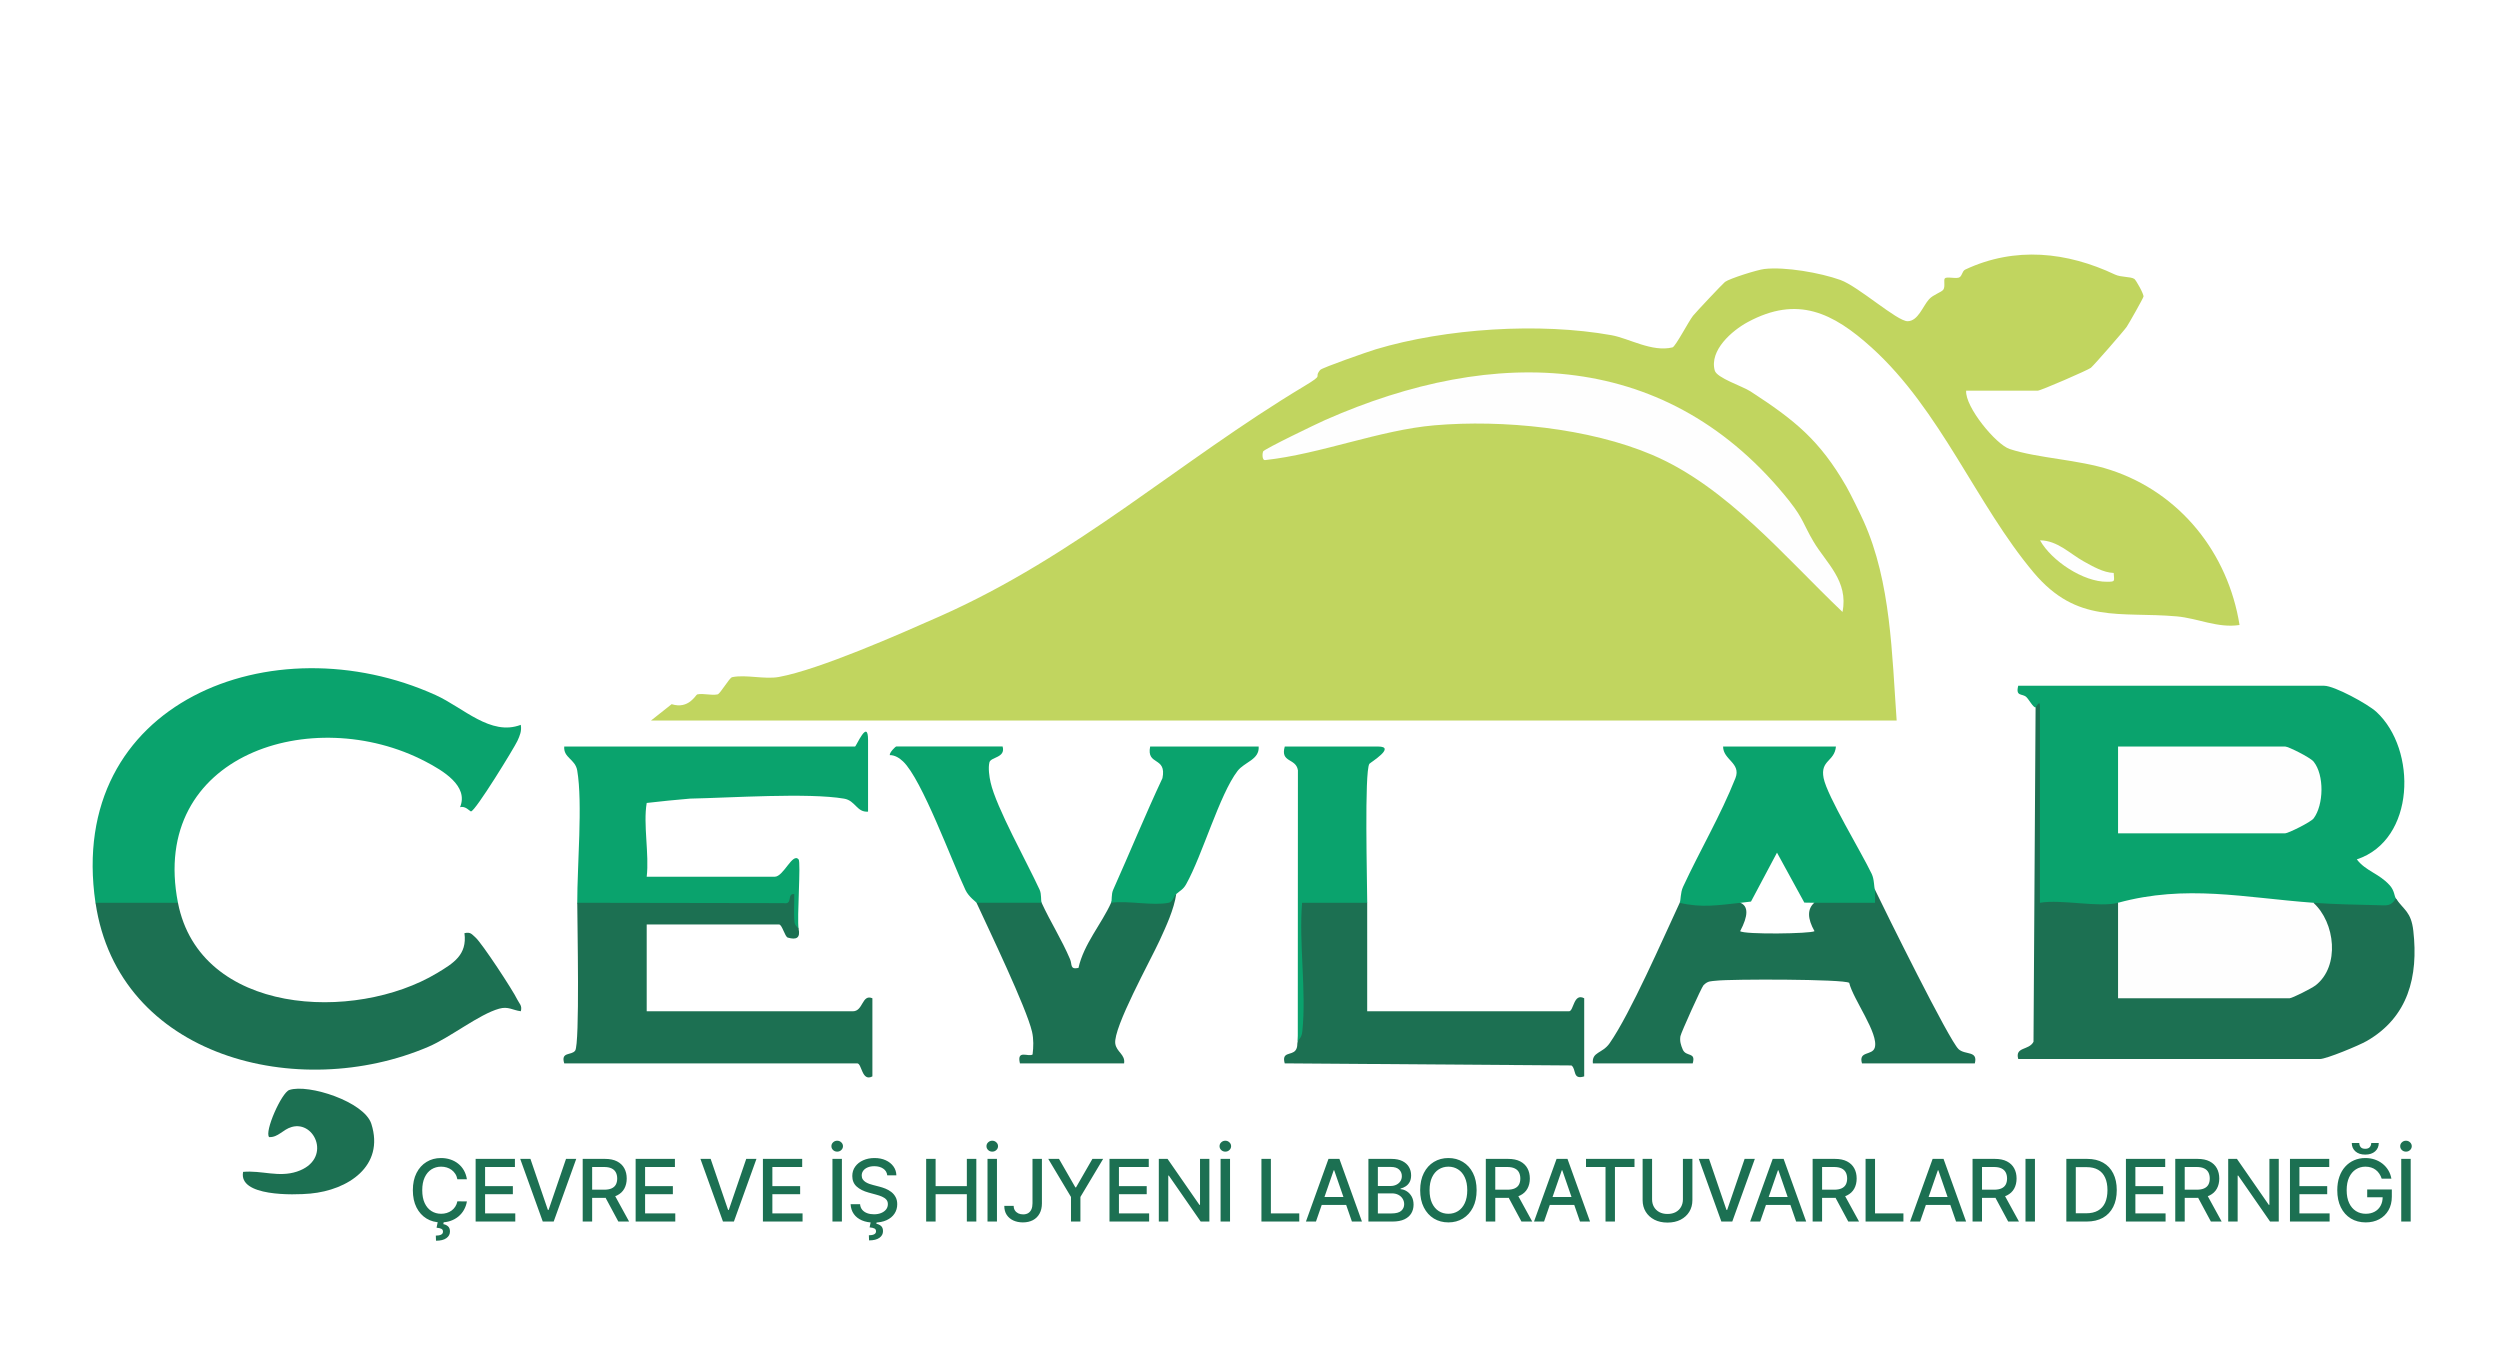 <svg width="576" height="314" viewBox="0 0 576 314" fill="none" xmlns="http://www.w3.org/2000/svg">
<rect width="576" height="314" fill="white"/>
<path d="M150 166L154.75 162.24C158.7 163.49 160.3 160.06 160.64 159.99C162.09 159.69 163.8 160.28 165.32 159.99C165.95 159.87 168.02 156.16 168.69 156.02C171.81 155.36 176.18 156.58 179.47 155.97C188.8 154.25 207.15 146.16 216.51 142.01C248.27 127.92 271.59 106.33 300.5 88.97C305.36 86.05 302.53 87.22 304.17 85.24C304.6 84.71 315.35 80.97 316.98 80.48C333.1 75.64 354.75 74.26 371.29 77.23C375.31 77.95 380.63 81.19 385.34 80.04C386.03 79.87 389.04 74.07 390.06 72.77C390.66 72 397 65.28 397.43 64.96C398.49 64.17 404.89 62.16 406.47 61.98C411.27 61.41 419.41 62.85 424.02 64.5C428.18 65.99 437.12 74.06 439.53 74.01C441.94 73.96 442.99 70.58 444.45 68.95C445.44 67.85 447.37 67.33 447.76 66.71C448.23 65.97 447.76 64.5 448.09 64.14C448.49 63.7 450.29 64.2 451.24 63.98C452.1 63.78 452 62.48 452.79 62.11C464.29 56.71 476.27 58.05 487.28 63.25C488.75 63.94 490.84 63.68 491.75 64.26C492.12 64.5 493.97 67.77 493.86 68.34C493.79 68.73 490.47 74.6 489.99 75.3C489.24 76.37 482.51 84.08 481.74 84.74C481.15 85.24 470.17 90.01 469.5 90.01H453C452.73 93.75 459.87 102.41 463.02 103.45C469.55 105.61 478.82 105.85 486.23 108.27C502.3 113.53 513.34 127.41 515.99 144C511.01 144.78 506.31 142.43 501.49 142.01C488.37 140.87 478.59 143.82 468.57 131.93C455.38 116.26 447.11 94.43 431.21 80.07C422.31 72.03 414.13 68.03 402.68 74.21C399.05 76.17 393.8 80.72 395.08 85.37C395.55 87.09 401.42 88.95 403.32 90.18C413.44 96.76 419.23 101.36 425.4 112.1C426.35 113.76 428.55 118.23 429.39 120.11C435.69 134.13 435.9 150.8 436.99 166.01H150V166Z" fill="#C1D55F"/>
<path d="M469 163C468.43 162.99 467.54 161.27 466.89 160.62C465.97 159.7 464.33 160.6 465 158H535.5C537.83 158 545.55 162.21 547.5 164C556.94 172.68 556.53 193.54 543.01 198C545.07 200.71 548.11 201.22 550.58 203.96C551.71 205.22 551.62 206.42 552.01 206.99C553.68 209.51 552.57 209.82 550.01 210.54C546.11 211.63 536.38 210.46 533.01 207.99L530.12 209.76C516.96 207.51 503.96 207.35 491.12 209.27L488.01 207.98L486.85 210.22C484.37 210.25 470.05 210.16 469.36 209.18L469.51 163.16C470.1 163.38 469.84 162.89 469.01 162.98L469 163Z" fill="#0AA36D"/>
<path d="M22 208C15.2 161.73 62.88 143.18 100.36 160.14C106.77 163.04 113.04 169.66 119.99 167C120.23 168.43 119.78 169.46 119.21 170.71C118.53 172.2 109.48 187 108.51 186.95C108.26 186.94 107.2 185.58 105.99 185.99C108.07 181.04 101.91 177.49 98.04 175.46C72.11 161.89 34.31 173.8 41 208C40.91 208.78 40.68 209.94 40.12 210C36.57 210.4 26.99 210.4 23.4 210L21.99 208H22Z" fill="#0AA36D"/>
<path d="M469 163C469.06 163 469.93 161.23 470 162.5V208C474.87 207.14 483.74 209.16 488 208C488.78 208.1 489.93 208.32 490 208.88C490.24 210.73 490.34 227.45 490 228.57L488 229.99C488 229.21 488.19 228.02 488.68 227.99C493.25 227.74 524.82 226.84 526.31 227.99L527.5 229.99L527.88 227.75C536.32 225.34 537.29 216.38 532.3 210.12L533 208C537.92 208.36 543.05 208.44 548.01 208.56C549.82 208.6 550.89 208.89 552 207C553.88 209.72 555.53 210.06 556.03 214.47C557.22 225.01 554.84 234.34 545.33 239.83C543.56 240.86 535.98 244 534.5 244H465C464.21 241.1 467.46 242.08 468.52 240.02L469 163Z" fill="#1C7052"/>
<path d="M41 208C46.07 233.91 81.73 235.6 100.7 224.2C104.47 221.93 107.67 220 107.01 215C108.43 214.68 108.65 215.21 109.53 215.97C111.02 217.27 118.16 228.14 119.19 230.31C119.62 231.22 120.36 231.65 120 232.99C118.1 232.75 117.11 231.81 115.01 232.4C110.38 233.69 103.78 239 98.69 241.18C68.87 253.95 27.26 243.73 22.01 208H41.01H41Z" fill="#1C7052"/>
<path d="M432 205C434.46 210.13 449.1 239.75 451.26 241.73C452.8 243.14 455.76 242 455 245H429C428.14 242.08 431.36 243.25 431.94 241.4C432.95 238.18 426.92 230.18 426.06 226.45C424.81 225.56 398.74 225.56 395.45 225.95C394.18 226.1 393.53 225.95 392.49 226.99C392.04 227.45 387.29 237.99 387.17 238.73C386.98 239.86 387.26 240.76 387.69 241.78C388.46 243.61 390.79 242.25 390 245.01H367C366.71 242.3 369.18 242.78 370.86 240.36C375.69 233.4 383.07 216.45 387 208.01C389.71 206.02 398.64 205.43 401 208.01C402.84 208.8 402.82 210.98 400.93 214.54C401.85 215.35 417.26 215.14 418.06 214.54C416.41 211.62 416.39 209.45 417.99 208.01L418.86 206.01C423.54 206.47 427.91 206.14 431.99 205.01L432 205Z" fill="#1C7052"/>
<path d="M133 208C132.98 199.56 134.28 185.04 132.99 177.51C132.54 174.89 129.79 174.61 130 172H197C197.27 172 200 165.43 200 170.5V187C197.39 187.21 197.11 184.46 194.49 184.01C186.26 182.6 168.25 183.82 159 184C155.63 184.28 152.3 184.62 149 185C148.16 189.94 149.61 196.8 149 202H178.5C180.54 202 182.59 196.37 184 198C184.56 198.66 183.6 211.59 184 214C182.35 215.27 181.24 213.96 180.68 210.07L134.18 210L133 208Z" fill="#0AA36D"/>
<path d="M184 214C184.42 216.01 183.59 216.64 181.5 216.02C180.83 215.82 180.2 213 179.5 213H149V233H196.5C198.91 233 198.57 228.96 201 230V248C198.53 249.31 198.6 245 197.5 245H130C129.14 242.24 131.69 243.24 132.52 242.06C133.61 240.53 133.01 212.7 133 208L180.57 208.08C182.73 208.48 181.24 205.81 182.99 206C183.04 208.14 182.82 210.3 183.05 212.45C183.14 213.31 183.96 213.8 184 214Z" fill="#1C7052"/>
<path d="M315 208C315.03 216.32 314.98 224.68 315 233H361.5C362.6 233 362.53 228.69 365 230V248C362.24 248.86 363.24 246.31 362.06 245.48L296 245C295.23 242.25 297.56 243.22 298.48 242.01C299.05 241.26 298.8 240.49 298.99 240.01C299.59 228.92 299.81 217.75 299.64 206.49C299.97 205.73 314.8 204.82 314.99 208.01L315 208Z" fill="#1C7052"/>
<path d="M271 206C270.5 209.51 268.66 213.45 267.18 216.68C265.1 221.23 256.44 236.81 256.96 240.45C257.24 242.39 259.32 242.97 258.99 245H234.99C234.2 241.7 236.96 243.62 237.91 242.95C238.12 241.24 238.17 239.4 237.78 237.71C236.48 232.16 227.87 214.26 224.99 208C225.95 204.68 238.44 204.94 239.99 208C242 212.39 244.59 216.4 246.54 221C247.07 222.24 246.46 223.43 248.48 223.01C249.69 217.52 253.81 212.86 255.99 208.01L257.06 205.91C262.02 206.18 266.66 206.22 270.99 206.01L271 206Z" fill="#1C7052"/>
<path d="M387 208C387.29 207.38 387.13 205.71 387.78 204.32C391.67 195.92 396.42 187.91 399.85 179.27C401.19 175.78 397.01 175.09 397 172H423C422.69 175.49 419.34 175.1 420.16 179.27C420.98 183.44 428.82 196.27 431.23 201.32C431.89 202.7 431.72 204.4 432.01 205V208H418.01L415.72 207.96L409.42 196.45L403.43 207.72L401.01 208.01C395.96 208.54 392.08 209.22 387.01 208.01L387 208Z" fill="#0AA36D"/>
<path d="M225 208C224.92 207.82 223.19 206.64 222.45 205.07C219.32 198.47 212.4 179.52 208.06 175.43C207.23 174.65 206.19 173.97 205 173.98C204.93 173.34 206.33 171.99 206.5 171.99H231C231.75 174.63 228.27 174.37 227.96 175.66C227.65 176.95 227.93 178.94 228.23 180.26C229.51 186 236.67 198.76 239.53 205C240.01 206.05 239.76 207.45 240 207.99H225V208Z" fill="#0AA36D"/>
<path d="M315 208H300C299.24 217.44 301.02 228.35 300.06 237.6C299.9 239.17 299.27 239.34 299.01 240L299.04 177.47C298.58 174.59 294.93 175.81 296.01 172H317.51C321.82 172 315.66 175.73 315.5 175.99C314.33 177.86 315 203.26 315.01 208H315Z" fill="#0AA36D"/>
<path d="M256 208C256.24 207.46 256 206.07 256.47 205.02C260.3 196.46 263.85 187.78 267.83 179.29C268.86 174.21 264.07 176.49 265 172H290C290.2 175.05 286.75 175.53 285.13 177.63C280.98 183.04 277.04 197.01 273.29 203.72C272.61 204.94 271.91 205.19 271 205.99C270.41 206.51 270.21 207.8 269.3 207.99C265.61 208.75 259.99 207.46 256 207.99V208Z" fill="#0AA36D"/>
<path d="M56 270C60.32 269.61 64.2 271.34 68.43 269.93C76.53 267.23 72.67 258.12 67.23 259.65C65.16 260.23 64.11 262.08 62.01 261.99C60.87 260.76 64.87 251.73 66.66 251.13C71.04 249.67 83.93 253.82 85.56 258.94C88.67 268.7 80.13 274.2 71.51 275C67.61 275.36 54.91 275.69 56.01 270.01L56 270Z" fill="#1C7052"/>
<path d="M412.4 115.62C415.42 119.43 415.55 120.9 417.79 124.71C420.72 129.7 425.95 133.85 424.51 140.99C411.27 128.41 397.87 112.13 380.69 104.81C366.12 98.61 346.27 96.64 330.51 97.99C317.86 99.08 304.25 104.61 291.52 106C290.66 106.12 290.89 104.19 291.02 104.01C291.48 103.36 303.45 97.6 305.3 96.78C344.42 79.5 384.48 80.4 412.41 115.61L412.4 115.62Z" fill="#FEFEFE"/>
<path d="M487 132.01C487.09 133.96 487.46 134.02 485.48 134.04C480 134.1 472.65 129.21 470.02 124.49C474.06 124.53 476.87 127.56 480.13 129.37C482.19 130.51 484.61 131.92 487 132.01Z" fill="#FEFEFE"/>
<path d="M533 208C538.05 212.55 539.16 222.62 533.52 227.02C532.65 227.7 528.11 230 527.5 230H488V208C503.7 203.72 517.01 206.82 533 208Z" fill="#FEFEFE"/>
<path d="M488 192V172H526.5C527.25 172 532.3 174.54 533.04 175.46C535.57 178.56 535.38 185.48 533.06 188.56C532.42 189.42 527.18 192 526.5 192H488Z" fill="#FEFEFE"/>
<path d="M107.575 271.703H105.376C105.292 271.233 105.134 270.819 104.904 270.462C104.674 270.105 104.392 269.802 104.058 269.553C103.725 269.304 103.351 269.116 102.938 268.989C102.529 268.862 102.094 268.799 101.634 268.799C100.802 268.799 100.057 269.008 99.399 269.426C98.746 269.844 98.229 270.457 97.849 271.266C97.473 272.074 97.285 273.061 97.285 274.226C97.285 275.401 97.473 276.392 97.849 277.2C98.229 278.009 98.748 278.62 99.406 279.033C100.064 279.447 100.804 279.653 101.627 279.653C102.082 279.653 102.515 279.592 102.923 279.47C103.337 279.343 103.711 279.158 104.044 278.913C104.378 278.669 104.66 278.37 104.89 278.018C105.125 277.661 105.287 277.252 105.376 276.792L107.575 276.799C107.458 277.508 107.23 278.161 106.892 278.758C106.558 279.35 106.128 279.862 105.602 280.295C105.08 280.722 104.484 281.054 103.812 281.289C103.14 281.524 102.407 281.641 101.612 281.641C100.362 281.641 99.249 281.345 98.271 280.753C97.294 280.156 96.523 279.303 95.96 278.194C95.4 277.085 95.121 275.763 95.121 274.226C95.121 272.685 95.403 271.362 95.966 270.258C96.53 269.149 97.301 268.298 98.278 267.706C99.256 267.109 100.367 266.811 101.612 266.811C102.378 266.811 103.093 266.921 103.755 267.142C104.422 267.358 105.022 267.678 105.553 268.101C106.084 268.519 106.523 269.031 106.871 269.637C107.218 270.239 107.453 270.927 107.575 271.703ZM100.872 281.465H102.254L102.141 282.043C102.55 282.109 102.907 282.273 103.212 282.536C103.518 282.799 103.671 283.196 103.671 283.727C103.675 284.362 103.4 284.876 102.846 285.271C102.296 285.666 101.5 285.863 100.456 285.863L100.414 284.686C100.903 284.686 101.298 284.615 101.598 284.475C101.904 284.334 102.059 284.106 102.064 283.791C102.068 283.476 101.951 283.255 101.711 283.128C101.476 283.001 101.1 282.912 100.583 282.86L100.872 281.465ZM109.586 281.444V267.008H118.637V268.883H111.764V273.281H118.164V275.149H111.764V279.569H118.721V281.444H109.586ZM122.212 267.008L126.23 278.765H126.392L130.41 267.008H132.764L127.569 281.444H125.053L119.858 267.008H122.212ZM134.253 281.444V267.008H139.398C140.517 267.008 141.445 267.201 142.183 267.586C142.925 267.972 143.479 268.505 143.846 269.186C144.212 269.863 144.396 270.645 144.396 271.533C144.396 272.417 144.21 273.194 143.839 273.866C143.472 274.534 142.918 275.053 142.175 275.424C141.438 275.795 140.51 275.981 139.391 275.981H135.493V274.106H139.194C139.899 274.106 140.472 274.005 140.914 273.803C141.36 273.601 141.687 273.307 141.894 272.922C142.1 272.537 142.204 272.074 142.204 271.533C142.204 270.988 142.098 270.516 141.886 270.117C141.68 269.717 141.353 269.412 140.907 269.2C140.465 268.984 139.885 268.876 139.166 268.876H136.431V281.444H134.253ZM141.379 274.931L144.946 281.444H142.464L138.968 274.931H141.379ZM146.451 281.444V267.008H155.501V268.883H148.629V273.281H155.029V275.149H148.629V279.569H155.585V281.444H146.451ZM163.734 267.008L167.752 278.765H167.914L171.931 267.008H174.286L169.091 281.444H166.574L161.38 267.008H163.734ZM175.775 281.444V267.008H184.825V268.883H177.953V273.281H184.353V275.149H177.953V279.569H184.91V281.444H175.775ZM193.974 267.008V281.444H191.796V267.008H193.974ZM192.889 265.338C192.522 265.338 192.207 265.216 191.944 264.971C191.686 264.722 191.557 264.426 191.557 264.083C191.557 263.735 191.686 263.439 191.944 263.195C192.207 262.946 192.522 262.821 192.889 262.821C193.255 262.821 193.568 262.946 193.826 263.195C194.089 263.439 194.221 263.735 194.221 264.083C194.221 264.426 194.089 264.722 193.826 264.971C193.568 265.216 193.255 265.338 192.889 265.338ZM204.424 270.8C204.349 270.133 204.039 269.616 203.493 269.25C202.948 268.878 202.262 268.693 201.435 268.693C200.843 268.693 200.331 268.787 199.899 268.975C199.466 269.158 199.13 269.412 198.891 269.736C198.656 270.056 198.538 270.42 198.538 270.829C198.538 271.172 198.618 271.468 198.778 271.717C198.942 271.966 199.156 272.175 199.419 272.344C199.687 272.508 199.974 272.647 200.279 272.76C200.585 272.868 200.878 272.957 201.16 273.028L202.57 273.394C203.031 273.507 203.503 273.66 203.987 273.852C204.471 274.045 204.92 274.299 205.333 274.614C205.747 274.928 206.08 275.318 206.334 275.784C206.593 276.249 206.722 276.806 206.722 277.454C206.722 278.272 206.51 278.998 206.087 279.632C205.669 280.267 205.061 280.767 204.262 281.133C203.468 281.5 202.507 281.683 201.379 281.683C200.298 281.683 199.363 281.512 198.574 281.169C197.784 280.826 197.166 280.339 196.72 279.71C196.273 279.075 196.027 278.323 195.98 277.454H198.165C198.207 277.976 198.376 278.41 198.672 278.758C198.973 279.101 199.356 279.357 199.821 279.526C200.291 279.691 200.806 279.773 201.365 279.773C201.98 279.773 202.528 279.677 203.007 279.484C203.491 279.287 203.872 279.014 204.149 278.667C204.426 278.314 204.565 277.903 204.565 277.433C204.565 277.005 204.443 276.655 204.198 276.383C203.959 276.11 203.632 275.885 203.219 275.706C202.81 275.528 202.347 275.37 201.83 275.234L200.124 274.769C198.968 274.454 198.052 273.991 197.375 273.38C196.703 272.769 196.367 271.961 196.367 270.955C196.367 270.124 196.593 269.398 197.044 268.777C197.495 268.157 198.106 267.675 198.877 267.332C199.647 266.985 200.517 266.811 201.485 266.811C202.462 266.811 203.324 266.982 204.071 267.325C204.823 267.668 205.415 268.141 205.848 268.742C206.28 269.339 206.506 270.025 206.524 270.8H204.424ZM200.646 281.387H202.027L201.915 281.965C202.323 282.031 202.681 282.195 202.986 282.459C203.291 282.722 203.444 283.119 203.444 283.65C203.449 284.284 203.174 284.799 202.619 285.193C202.07 285.588 201.273 285.786 200.23 285.786L200.188 284.608C200.676 284.608 201.071 284.538 201.372 284.397C201.677 284.256 201.832 284.028 201.837 283.713C201.842 283.398 201.724 283.178 201.485 283.051C201.25 282.924 200.874 282.835 200.357 282.783L200.646 281.387ZM213.386 281.444V267.008H215.564V273.281H222.761V267.008H224.946V281.444H222.761V275.149H215.564V281.444H213.386ZM229.7 267.008V281.444H227.522V267.008H229.7ZM228.615 265.338C228.248 265.338 227.934 265.216 227.67 264.971C227.412 264.722 227.283 264.426 227.283 264.083C227.283 263.735 227.412 263.439 227.67 263.195C227.934 262.946 228.248 262.821 228.615 262.821C228.981 262.821 229.294 262.946 229.552 263.195C229.816 263.439 229.947 263.735 229.947 264.083C229.947 264.426 229.816 264.722 229.552 264.971C229.294 265.216 228.981 265.338 228.615 265.338ZM237.887 267.008H240.058V277.243C240.058 278.168 239.875 278.96 239.509 279.618C239.147 280.276 238.637 280.779 237.979 281.126C237.321 281.469 236.551 281.641 235.667 281.641C234.854 281.641 234.123 281.493 233.475 281.197C232.831 280.901 232.321 280.471 231.945 279.907C231.574 279.338 231.389 278.648 231.389 277.835H233.553C233.553 278.234 233.644 278.58 233.827 278.871C234.015 279.162 234.272 279.39 234.596 279.555C234.925 279.714 235.301 279.794 235.724 279.794C236.184 279.794 236.574 279.698 236.894 279.505C237.218 279.308 237.465 279.019 237.634 278.638C237.803 278.258 237.887 277.792 237.887 277.243V267.008ZM241.519 267.008H243.993L247.764 273.57H247.919L251.69 267.008H254.164L248.927 275.777V281.444H246.756V275.777L241.519 267.008ZM255.625 281.444V267.008H264.676V268.883H257.803V273.281H264.203V275.149H257.803V279.569H264.76V281.444H255.625ZM278.641 267.008V281.444H276.639L269.301 270.857H269.168V281.444H266.99V267.008H269.005L276.35 277.609H276.484V267.008H278.641ZM283.4 267.008V281.444H281.222V267.008H283.4ZM282.315 265.338C281.948 265.338 281.634 265.216 281.37 264.971C281.112 264.722 280.983 264.426 280.983 264.083C280.983 263.735 281.112 263.439 281.37 263.195C281.634 262.946 281.948 262.821 282.315 262.821C282.681 262.821 282.994 262.946 283.252 263.195C283.516 263.439 283.647 263.735 283.647 264.083C283.647 264.426 283.516 264.722 283.252 264.971C282.994 265.216 282.681 265.338 282.315 265.338ZM290.634 281.444V267.008H292.812V279.569H299.353V281.444H290.634ZM303.198 281.444H300.887L306.081 267.008H308.598L313.792 281.444H311.48L307.399 269.63H307.287L303.198 281.444ZM303.586 275.791H311.086V277.623H303.586V275.791ZM315.282 281.444V267.008H320.568C321.592 267.008 322.441 267.177 323.112 267.516C323.784 267.849 324.287 268.303 324.621 268.876C324.955 269.445 325.121 270.086 325.121 270.8C325.121 271.402 325.011 271.909 324.79 272.323C324.569 272.732 324.273 273.061 323.902 273.31C323.535 273.554 323.131 273.733 322.69 273.845V273.986C323.169 274.01 323.636 274.165 324.092 274.451C324.553 274.733 324.933 275.135 325.234 275.657C325.535 276.178 325.685 276.813 325.685 277.56C325.685 278.298 325.511 278.96 325.164 279.548C324.821 280.13 324.29 280.593 323.571 280.936C322.852 281.274 321.933 281.444 320.815 281.444H315.282ZM317.46 279.576H320.603C321.646 279.576 322.394 279.374 322.845 278.97C323.296 278.565 323.521 278.06 323.521 277.454C323.521 276.998 323.406 276.58 323.176 276.2C322.946 275.819 322.617 275.516 322.189 275.29C321.766 275.065 321.263 274.952 320.681 274.952H317.46V279.576ZM317.46 273.253H320.378C320.866 273.253 321.306 273.159 321.696 272.971C322.09 272.783 322.403 272.52 322.633 272.182C322.868 271.839 322.986 271.435 322.986 270.969C322.986 270.373 322.777 269.872 322.358 269.468C321.94 269.064 321.299 268.862 320.434 268.862H317.46V273.253ZM340.212 274.226C340.212 275.767 339.93 277.092 339.367 278.201C338.803 279.306 338.03 280.156 337.048 280.753C336.07 281.345 334.959 281.641 333.714 281.641C332.464 281.641 331.348 281.345 330.366 280.753C329.388 280.156 328.618 279.303 328.054 278.194C327.49 277.085 327.208 275.763 327.208 274.226C327.208 272.685 327.49 271.362 328.054 270.258C328.618 269.149 329.388 268.298 330.366 267.706C331.348 267.109 332.464 266.811 333.714 266.811C334.959 266.811 336.07 267.109 337.048 267.706C338.03 268.298 338.803 269.149 339.367 270.258C339.93 271.362 340.212 272.685 340.212 274.226ZM338.056 274.226C338.056 273.051 337.865 272.062 337.485 271.258C337.109 270.45 336.592 269.839 335.934 269.426C335.281 269.008 334.541 268.799 333.714 268.799C332.882 268.799 332.139 269.008 331.486 269.426C330.833 269.839 330.316 270.45 329.936 271.258C329.56 272.062 329.372 273.051 329.372 274.226C329.372 275.401 329.56 276.392 329.936 277.2C330.316 278.004 330.833 278.615 331.486 279.033C332.139 279.447 332.882 279.653 333.714 279.653C334.541 279.653 335.281 279.447 335.934 279.033C336.592 278.615 337.109 278.004 337.485 277.2C337.865 276.392 338.056 275.401 338.056 274.226ZM342.332 281.444V267.008H347.478C348.596 267.008 349.524 267.201 350.262 267.586C351.004 267.972 351.559 268.505 351.925 269.186C352.292 269.863 352.475 270.645 352.475 271.533C352.475 272.417 352.29 273.194 351.918 273.866C351.552 274.534 350.997 275.053 350.255 275.424C349.517 275.795 348.589 275.981 347.471 275.981H343.573V274.106H347.273C347.978 274.106 348.552 274.005 348.993 273.803C349.44 273.601 349.766 273.307 349.973 272.922C350.18 272.537 350.283 272.074 350.283 271.533C350.283 270.988 350.177 270.516 349.966 270.117C349.759 269.717 349.433 269.412 348.986 269.2C348.545 268.984 347.964 268.876 347.245 268.876H344.51V281.444H342.332ZM349.458 274.931L353.025 281.444H350.544L347.048 274.931H349.458ZM355.749 281.444H353.438L358.632 267.008H361.149L366.343 281.444H364.031L359.95 269.63H359.838L355.749 281.444ZM356.137 275.791H363.637V277.623H356.137V275.791ZM365.415 268.883V267.008H376.587V268.883H372.083V281.444H369.912V268.883H365.415ZM387.743 267.008H389.928V276.503C389.928 277.513 389.691 278.408 389.216 279.188C388.742 279.963 388.074 280.574 387.214 281.021C386.354 281.462 385.347 281.683 384.191 281.683C383.039 281.683 382.034 281.462 381.174 281.021C380.314 280.574 379.647 279.963 379.172 279.188C378.697 278.408 378.46 277.513 378.46 276.503V267.008H380.638V276.326C380.638 276.98 380.781 277.56 381.068 278.067C381.359 278.575 381.771 278.974 382.302 279.266C382.833 279.552 383.462 279.696 384.191 279.696C384.924 279.696 385.556 279.552 386.087 279.266C386.622 278.974 387.031 278.575 387.313 278.067C387.6 277.56 387.743 276.98 387.743 276.326V267.008ZM393.761 267.008L397.779 278.765H397.941L401.958 267.008H404.313L399.118 281.444H396.601L391.407 267.008H393.761ZM405.548 281.444H403.236L408.431 267.008H410.947L416.142 281.444H413.83L409.749 269.63H409.636L405.548 281.444ZM405.936 275.791H413.435V277.623H405.936V275.791ZM417.631 281.444V267.008H422.776C423.895 267.008 424.823 267.201 425.561 267.586C426.303 267.972 426.858 268.505 427.224 269.186C427.591 269.863 427.774 270.645 427.774 271.533C427.774 272.417 427.588 273.194 427.217 273.866C426.851 274.534 426.296 275.053 425.554 275.424C424.816 275.795 423.888 275.981 422.769 275.981H418.872V274.106H422.572C423.277 274.106 423.85 274.005 424.292 273.803C424.738 273.601 425.065 273.307 425.272 272.922C425.478 272.537 425.582 272.074 425.582 271.533C425.582 270.988 425.476 270.516 425.265 270.117C425.058 269.717 424.731 269.412 424.285 269.2C423.843 268.984 423.263 268.876 422.544 268.876H419.809V281.444H417.631ZM424.757 274.931L428.324 281.444H425.843L422.347 274.931H424.757ZM429.829 281.444V267.008H432.007V279.569H438.548V281.444H429.829ZM442.393 281.444H440.081L445.276 267.008H447.792L452.987 281.444H450.675L446.594 269.63H446.481L442.393 281.444ZM442.781 275.791H450.28V277.623H442.781V275.791ZM454.476 281.444V267.008H459.621C460.74 267.008 461.668 267.201 462.406 267.586C463.148 267.972 463.703 268.505 464.069 269.186C464.436 269.863 464.619 270.645 464.619 271.533C464.619 272.417 464.433 273.194 464.062 273.866C463.695 274.534 463.141 275.053 462.399 275.424C461.661 275.795 460.733 275.981 459.614 275.981H455.717V274.106H459.417C460.122 274.106 460.695 274.005 461.137 273.803C461.583 273.601 461.91 273.307 462.117 272.922C462.323 272.537 462.427 272.074 462.427 271.533C462.427 270.988 462.321 270.516 462.11 270.117C461.903 269.717 461.576 269.412 461.13 269.2C460.688 268.984 460.108 268.876 459.389 268.876H456.654V281.444H454.476ZM461.602 274.931L465.169 281.444H462.688L459.191 274.931H461.602ZM468.852 267.008V281.444H466.674V267.008H468.852ZM480.759 281.444H476.085V267.008H480.907C482.321 267.008 483.536 267.297 484.551 267.875C485.566 268.448 486.343 269.273 486.884 270.349C487.429 271.421 487.701 272.706 487.701 274.205C487.701 275.708 487.427 277.001 486.877 278.081C486.332 279.162 485.542 279.994 484.509 280.577C483.475 281.155 482.225 281.444 480.759 281.444ZM478.263 279.541H480.639C481.738 279.541 482.652 279.334 483.381 278.92C484.109 278.502 484.654 277.898 485.016 277.109C485.378 276.315 485.559 275.347 485.559 274.205C485.559 273.072 485.378 272.111 485.016 271.322C484.659 270.532 484.126 269.933 483.416 269.525C482.706 269.116 481.825 268.911 480.773 268.911H478.263V279.541ZM489.814 281.444V267.008H498.865V268.883H491.992V273.281H498.393V275.149H491.992V279.569H498.949V281.444H489.814ZM501.179 281.444V267.008H506.324C507.442 267.008 508.37 267.201 509.108 267.586C509.851 267.972 510.405 268.505 510.772 269.186C511.138 269.863 511.321 270.645 511.321 271.533C511.321 272.417 511.136 273.194 510.765 273.866C510.398 274.534 509.844 275.053 509.101 275.424C508.363 275.795 507.435 275.981 506.317 275.981H502.419V274.106H506.12C506.824 274.106 507.398 274.005 507.839 273.803C508.286 273.601 508.612 273.307 508.819 272.922C509.026 272.537 509.129 272.074 509.129 271.533C509.129 270.988 509.024 270.516 508.812 270.117C508.605 269.717 508.279 269.412 507.832 269.2C507.391 268.984 506.81 268.876 506.091 268.876H503.357V281.444H501.179ZM508.305 274.931L511.871 281.444H509.39L505.894 274.931H508.305ZM525.027 267.008V281.444H523.026L515.688 270.857H515.554V281.444H513.376V267.008H515.392L522.737 277.609H522.871V267.008H525.027ZM527.609 281.444V267.008H536.659V268.883H529.787V273.281H536.187V275.149H529.787V279.569H536.744V281.444H527.609ZM548.743 271.569C548.606 271.141 548.423 270.758 548.193 270.42C547.967 270.077 547.697 269.785 547.382 269.546C547.067 269.301 546.708 269.116 546.304 268.989C545.904 268.862 545.465 268.799 544.986 268.799C544.173 268.799 543.44 269.008 542.787 269.426C542.133 269.844 541.617 270.457 541.236 271.266C540.86 272.069 540.672 273.054 540.672 274.219C540.672 275.389 540.862 276.378 541.243 277.186C541.624 277.995 542.145 278.608 542.808 279.026C543.47 279.444 544.224 279.653 545.07 279.653C545.855 279.653 546.539 279.494 547.121 279.174C547.709 278.854 548.162 278.403 548.482 277.821C548.806 277.233 548.968 276.543 548.968 275.748L549.532 275.854H545.402V274.057H551.076V275.699C551.076 276.911 550.817 277.964 550.3 278.857C549.788 279.745 549.079 280.431 548.172 280.915C547.269 281.399 546.236 281.641 545.07 281.641C543.764 281.641 542.617 281.34 541.631 280.739C540.649 280.137 539.883 279.284 539.333 278.18C538.783 277.071 538.508 275.755 538.508 274.233C538.508 273.082 538.668 272.048 538.987 271.132C539.307 270.215 539.756 269.438 540.334 268.799C540.916 268.155 541.6 267.664 542.385 267.325C543.174 266.982 544.037 266.811 544.972 266.811C545.752 266.811 546.478 266.926 547.15 267.156C547.826 267.386 548.428 267.713 548.954 268.136C549.485 268.559 549.924 269.062 550.272 269.644C550.62 270.222 550.855 270.864 550.977 271.569H548.743ZM546.332 263.343H548.066C548.066 264.137 547.784 264.783 547.22 265.281C546.661 265.775 545.904 266.021 544.95 266.021C544.001 266.021 543.247 265.775 542.688 265.281C542.129 264.783 541.849 264.137 541.849 263.343H543.576C543.576 263.695 543.679 264.008 543.886 264.28C544.093 264.548 544.448 264.682 544.95 264.682C545.444 264.682 545.796 264.548 546.008 264.28C546.224 264.013 546.332 263.7 546.332 263.343ZM555.423 267.008V281.444H553.245V267.008H555.423ZM554.338 265.338C553.971 265.338 553.656 265.216 553.393 264.971C553.135 264.722 553.005 264.426 553.005 264.083C553.005 263.735 553.135 263.439 553.393 263.195C553.656 262.946 553.971 262.821 554.338 262.821C554.704 262.821 555.017 262.946 555.275 263.195C555.538 263.439 555.67 263.735 555.67 264.083C555.67 264.426 555.538 264.722 555.275 264.971C555.017 265.216 554.704 265.338 554.338 265.338Z" fill="#1C7052"/>
</svg>
